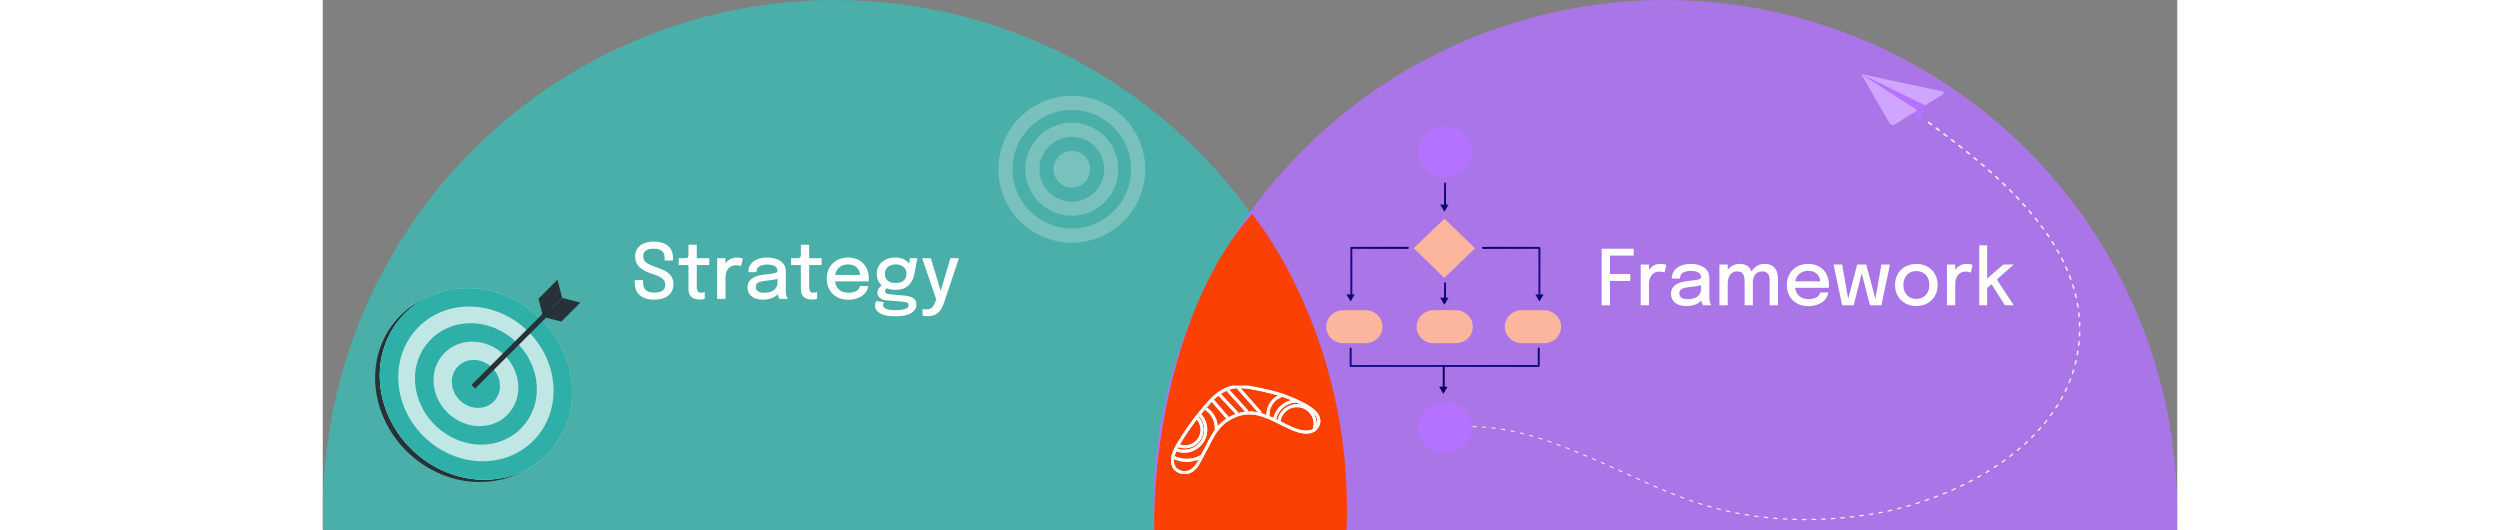 <?xml version="1.0" encoding="UTF-8"?>
<svg xmlns="http://www.w3.org/2000/svg" width="1415" height="300" viewBox="0 0 1452 415" fill="none">
  <rect x="0" y="0" width="1452" height="415" fill="#808080" stroke="none"/>
  <circle cx="401" cy="401" r="401" fill="#3BBAB2" fill-opacity="0.8"></circle>
  <circle cx="1051" cy="401" r="401" fill="#B472FF" fill-opacity="0.8"></circle>
  <path d="M259.417 234.63C256.297 234.63 253.607 234.14 251.347 233.16C249.107 232.18 247.367 230.7 246.127 228.72C244.907 226.72 244.297 224.25 244.297 221.31C244.297 220.93 244.297 220.6 244.297 220.32C244.297 220.04 244.297 219.72 244.297 219.36H250.807C250.807 219.7 250.807 220 250.807 220.26C250.807 220.5 250.807 220.81 250.807 221.19C250.807 223.91 251.537 225.91 252.997 227.19C254.457 228.45 256.587 229.08 259.387 229.08C262.247 229.08 264.427 228.6 265.927 227.64C267.427 226.66 268.177 225.09 268.177 222.93C268.177 221.39 267.707 220.1 266.767 219.06C265.847 218 264.567 217.09 262.927 216.33C261.307 215.57 259.437 214.86 257.317 214.2C254.937 213.46 252.787 212.52 250.867 211.38C248.947 210.22 247.417 208.78 246.277 207.06C245.157 205.32 244.597 203.2 244.597 200.7C244.597 198.24 245.217 196.15 246.457 194.43C247.697 192.71 249.417 191.41 251.617 190.53C253.817 189.63 256.337 189.18 259.177 189.18C262.197 189.18 264.827 189.65 267.067 190.59C269.327 191.51 271.077 192.91 272.317 194.79C273.577 196.65 274.207 199 274.207 201.84C274.207 202.24 274.207 202.59 274.207 202.89C274.207 203.17 274.207 203.52 274.207 203.94H267.667C267.667 203.6 267.667 203.29 267.667 203.01C267.667 202.73 267.667 202.43 267.667 202.11C267.667 199.51 266.957 197.63 265.537 196.47C264.137 195.31 262.057 194.73 259.297 194.73C256.617 194.73 254.547 195.2 253.087 196.14C251.647 197.08 250.927 198.6 250.927 200.7C250.927 202.26 251.387 203.56 252.307 204.6C253.247 205.64 254.527 206.53 256.147 207.27C257.787 208.01 259.647 208.73 261.727 209.43C264.367 210.31 266.637 211.3 268.537 212.4C270.457 213.5 271.937 214.87 272.977 216.51C274.017 218.15 274.537 220.22 274.537 222.72C274.537 225.24 273.917 227.39 272.677 229.17C271.437 230.95 269.687 232.31 267.427 233.25C265.167 234.17 262.497 234.63 259.417 234.63ZM295.245 234.54C294.185 234.54 293.125 234.43 292.065 234.21C291.025 233.99 290.065 233.59 289.185 233.01C288.325 232.41 287.635 231.56 287.115 230.46C286.595 229.36 286.335 227.92 286.335 226.14C286.335 225.72 286.335 225.28 286.335 224.82C286.335 224.36 286.335 223.89 286.335 223.41V207.54H278.685V202.14H282.705C283.565 202.14 284.235 202.11 284.715 202.05C285.215 201.97 285.575 201.8 285.795 201.54C286.035 201.26 286.185 200.82 286.245 200.22C286.305 199.62 286.335 198.8 286.335 197.76V191.61H292.845V202.14H302.595V207.54H292.845V221.67C292.845 222.07 292.845 222.47 292.845 222.87C292.845 223.27 292.845 223.64 292.845 223.98C292.845 225.58 293.035 226.84 293.415 227.76C293.815 228.68 294.715 229.14 296.115 229.14C296.715 229.14 297.285 229.09 297.825 228.99C298.365 228.89 298.775 228.78 299.055 228.66V233.97C298.695 234.11 298.185 234.24 297.525 234.36C296.865 234.48 296.105 234.54 295.245 234.54ZM308.813 234V202.14H315.323V212.31L313.583 211.53C313.723 210.23 314.053 208.99 314.573 207.81C315.093 206.63 315.783 205.58 316.643 204.66C317.523 203.72 318.603 202.98 319.883 202.44C321.163 201.9 322.643 201.63 324.323 201.63C325.603 201.63 326.633 201.73 327.413 201.93C328.213 202.13 328.703 202.29 328.883 202.41L327.503 208.53C327.303 208.39 326.893 208.21 326.273 207.99C325.673 207.77 324.833 207.66 323.753 207.66C322.113 207.66 320.753 207.95 319.673 208.53C318.593 209.11 317.733 209.88 317.093 210.84C316.453 211.8 315.993 212.85 315.713 213.99C315.453 215.11 315.323 216.24 315.323 217.38V234H308.813ZM344.579 234.63C342.179 234.63 340.069 234.25 338.249 233.49C336.449 232.73 335.049 231.64 334.049 230.22C333.049 228.8 332.549 227.09 332.549 225.09C332.549 222.95 333.109 221.18 334.229 219.78C335.369 218.38 336.929 217.3 338.909 216.54C340.909 215.76 343.179 215.25 345.719 215.01C349.499 214.63 352.159 214.26 353.699 213.9C355.259 213.54 356.039 212.95 356.039 212.13C356.039 212.11 356.039 212.09 356.039 212.07C356.039 210.45 355.349 209.22 353.969 208.38C352.589 207.54 350.619 207.12 348.059 207.12C345.359 207.12 343.269 207.6 341.789 208.56C340.329 209.5 339.599 211 339.599 213.06H333.209C333.209 210.62 333.839 208.55 335.099 206.85C336.379 205.15 338.139 203.86 340.379 202.98C342.619 202.08 345.189 201.63 348.089 201.63C350.749 201.63 353.169 202.04 355.349 202.86C357.549 203.66 359.299 204.86 360.599 206.46C361.899 208.06 362.549 210.05 362.549 212.43C362.549 212.85 362.549 213.27 362.549 213.69C362.549 214.09 362.549 214.5 362.549 214.92V227.64C362.549 228.38 362.579 229.1 362.639 229.8C362.699 230.48 362.809 231.09 362.969 231.63C363.149 232.25 363.359 232.76 363.599 233.16C363.859 233.56 364.069 233.84 364.229 234H357.749C357.629 233.88 357.449 233.63 357.209 233.25C356.989 232.85 356.789 232.39 356.609 231.87C356.429 231.37 356.289 230.8 356.189 230.16C356.109 229.5 356.069 228.79 356.069 228.03L357.269 228.87C356.669 230.03 355.759 231.04 354.539 231.9C353.339 232.76 351.889 233.43 350.189 233.91C348.509 234.39 346.639 234.63 344.579 234.63ZM345.929 229.23C347.789 229.23 349.479 228.94 350.999 228.36C352.539 227.76 353.769 226.86 354.689 225.66C355.609 224.44 356.069 222.91 356.069 221.07V215.79L357.599 217.8C356.319 218.3 354.749 218.71 352.889 219.03C351.049 219.33 349.149 219.58 347.189 219.78C344.489 220.02 342.459 220.49 341.099 221.19C339.739 221.87 339.059 223.01 339.059 224.61C339.059 226.15 339.619 227.31 340.739 228.09C341.879 228.85 343.609 229.23 345.929 229.23ZM383.253 234.54C382.193 234.54 381.133 234.43 380.073 234.21C379.033 233.99 378.073 233.59 377.193 233.01C376.333 232.41 375.643 231.56 375.123 230.46C374.603 229.36 374.343 227.92 374.343 226.14C374.343 225.72 374.343 225.28 374.343 224.82C374.343 224.36 374.343 223.89 374.343 223.41V207.54H366.693V202.14H370.713C371.573 202.14 372.243 202.11 372.723 202.05C373.223 201.97 373.583 201.8 373.803 201.54C374.043 201.26 374.193 200.82 374.253 200.22C374.313 199.62 374.343 198.8 374.343 197.76V191.61H380.853V202.14H390.603V207.54H380.853V221.67C380.853 222.07 380.853 222.47 380.853 222.87C380.853 223.27 380.853 223.64 380.853 223.98C380.853 225.58 381.043 226.84 381.423 227.76C381.823 228.68 382.723 229.14 384.123 229.14C384.723 229.14 385.293 229.09 385.833 228.99C386.373 228.89 386.783 228.78 387.063 228.66V233.97C386.703 234.11 386.193 234.24 385.533 234.36C384.873 234.48 384.113 234.54 383.253 234.54ZM398.193 220.35V215.28H421.653L420.753 216.78C420.753 216.66 420.753 216.54 420.753 216.42C420.753 216.28 420.753 216.16 420.753 216.06C420.753 214.44 420.403 212.95 419.703 211.59C419.003 210.21 417.953 209.11 416.553 208.29C415.173 207.45 413.443 207.03 411.363 207.03C409.283 207.03 407.453 207.48 405.873 208.38C404.313 209.26 403.093 210.52 402.213 212.16C401.353 213.78 400.923 215.73 400.923 218.01C400.923 220.33 401.343 222.33 402.183 224.01C403.023 225.67 404.233 226.95 405.813 227.85C407.393 228.75 409.283 229.2 411.483 229.2C413.023 229.2 414.353 229.05 415.473 228.75C416.613 228.43 417.543 228.01 418.263 227.49C419.003 226.97 419.563 226.41 419.943 225.81C420.323 225.19 420.543 224.58 420.603 223.98H427.083C426.963 225.28 426.533 226.57 425.793 227.85C425.073 229.11 424.043 230.26 422.703 231.3C421.383 232.32 419.763 233.14 417.843 233.76C415.943 234.36 413.753 234.66 411.273 234.66C407.953 234.66 405.043 233.96 402.543 232.56C400.043 231.16 398.093 229.22 396.693 226.74C395.293 224.24 394.593 221.38 394.593 218.16C394.593 214.88 395.303 212 396.723 209.52C398.143 207.04 400.113 205.11 402.633 203.73C405.153 202.33 408.043 201.63 411.303 201.63C414.623 201.63 417.493 202.33 419.913 203.73C422.353 205.13 424.233 207.06 425.553 209.52C426.873 211.98 427.533 214.81 427.533 218.01C427.533 218.39 427.523 218.83 427.503 219.33C427.483 219.83 427.453 220.17 427.413 220.35H398.193ZM455.699 231.45C457.499 231.61 459.079 231.95 460.439 232.47C461.799 232.97 462.859 233.71 463.619 234.69C464.399 235.69 464.789 237 464.789 238.62C464.789 240.44 464.169 242.02 462.929 243.36C461.709 244.72 459.879 245.77 457.439 246.51C454.999 247.27 451.969 247.65 448.349 247.65C443.169 247.65 439.219 246.9 436.499 245.4C433.779 243.9 432.419 241.86 432.419 239.28C432.419 238.5 432.509 237.81 432.689 237.21C432.869 236.61 433.089 236.11 433.349 235.71L439.409 236.61C439.269 236.81 439.129 237.1 438.989 237.48C438.849 237.88 438.779 238.36 438.779 238.92C438.779 240.34 439.649 241.35 441.389 241.95C443.129 242.55 445.539 242.85 448.619 242.85C450.879 242.85 452.749 242.69 454.229 242.37C455.729 242.07 456.849 241.63 457.589 241.05C458.329 240.47 458.699 239.79 458.699 239.01C458.699 237.83 458.189 237.09 457.169 236.79C456.149 236.49 454.919 236.28 453.479 236.16L441.389 235.17C439.289 234.99 437.569 234.36 436.229 233.28C434.909 232.2 434.249 230.84 434.249 229.2C434.249 228.18 434.509 227.23 435.029 226.35C435.549 225.47 436.149 224.73 436.829 224.13C437.529 223.53 438.129 223.16 438.629 223.02L442.889 225.06C442.429 225.12 441.869 225.43 441.209 225.99C440.569 226.53 440.249 227.17 440.249 227.91C440.249 228.59 440.529 229.15 441.089 229.59C441.669 230.03 442.789 230.32 444.449 230.46L455.699 231.45ZM459.689 202.14H465.599L463.169 214.59C462.729 216.91 461.919 219.01 460.739 220.89C459.579 222.75 457.999 224.22 455.999 225.3C454.019 226.38 451.549 226.92 448.589 226.92C445.509 226.92 442.859 226.39 440.639 225.33C438.419 224.27 436.709 222.8 435.509 220.92C434.329 219.02 433.739 216.86 433.739 214.44C433.739 211.98 434.349 209.78 435.569 207.84C436.809 205.9 438.509 204.38 440.669 203.28C442.849 202.18 445.339 201.63 448.139 201.63C450.499 201.63 452.589 202.03 454.409 202.83C456.249 203.63 457.709 204.65 458.789 205.89C459.869 207.13 460.459 208.42 460.559 209.76L458.699 209.97L459.689 202.14ZM448.559 221.61C450.299 221.61 451.799 221.33 453.059 220.77C454.319 220.19 455.289 219.36 455.969 218.28C456.649 217.18 456.989 215.86 456.989 214.32C456.989 212.8 456.649 211.5 455.969 210.42C455.289 209.32 454.319 208.48 453.059 207.9C451.799 207.3 450.309 207 448.589 207C446.929 207 445.459 207.31 444.179 207.93C442.919 208.53 441.929 209.38 441.209 210.48C440.489 211.58 440.129 212.89 440.129 214.41C440.129 215.93 440.469 217.23 441.149 218.31C441.829 219.37 442.799 220.19 444.059 220.77C445.319 221.33 446.819 221.61 448.559 221.61ZM473.292 247.56C472.432 247.56 471.642 247.51 470.922 247.41C470.222 247.33 469.792 247.25 469.632 247.17V241.86C469.892 241.98 470.322 242.08 470.922 242.16C471.542 242.24 472.182 242.28 472.842 242.28C474.022 242.28 475.032 242.04 475.872 241.56C476.732 241.08 477.452 240.41 478.032 239.55C478.632 238.71 479.112 237.75 479.472 236.67L480.282 234.27L469.302 202.14H476.082L484.272 229.14H483.432L491.412 202.14H498.102L486.672 236.34C485.972 238.48 485.112 240.39 484.092 242.07C483.072 243.77 481.712 245.11 480.012 246.09C478.312 247.07 476.072 247.56 473.292 247.56Z" fill="white"></path>
  <path d="M1004.88 200.15L1007.82 196.73V216.41L1005.78 214.55H1023.75V219.95H1005.78L1007.82 217.97V239H1001.34V194.75H1026.42V200.15H1004.88ZM1031.9 239V207.14H1038.41V217.31L1036.67 216.53C1036.81 215.23 1037.14 213.99 1037.66 212.81C1038.18 211.63 1038.87 210.58 1039.73 209.66C1040.61 208.72 1041.69 207.98 1042.97 207.44C1044.25 206.9 1045.73 206.63 1047.41 206.63C1048.69 206.63 1049.72 206.73 1050.5 206.93C1051.3 207.13 1051.79 207.29 1051.97 207.41L1050.59 213.53C1050.39 213.39 1049.98 213.21 1049.36 212.99C1048.76 212.77 1047.92 212.66 1046.84 212.66C1045.2 212.66 1043.84 212.95 1042.76 213.53C1041.68 214.11 1040.82 214.88 1040.18 215.84C1039.54 216.8 1039.08 217.85 1038.8 218.99C1038.54 220.11 1038.41 221.24 1038.41 222.38V239H1031.9ZM1067.67 239.63C1065.27 239.63 1063.16 239.25 1061.34 238.49C1059.54 237.73 1058.14 236.64 1057.14 235.22C1056.14 233.8 1055.64 232.09 1055.64 230.09C1055.64 227.95 1056.2 226.18 1057.32 224.78C1058.46 223.38 1060.02 222.3 1062 221.54C1064 220.76 1066.27 220.25 1068.81 220.01C1072.59 219.63 1075.25 219.26 1076.79 218.9C1078.35 218.54 1079.13 217.95 1079.13 217.13C1079.13 217.11 1079.13 217.09 1079.13 217.07C1079.13 215.45 1078.44 214.22 1077.06 213.38C1075.68 212.54 1073.71 212.12 1071.15 212.12C1068.45 212.12 1066.36 212.6 1064.88 213.56C1063.42 214.5 1062.69 216 1062.69 218.06H1056.3C1056.3 215.62 1056.93 213.55 1058.19 211.85C1059.47 210.15 1061.23 208.86 1063.47 207.98C1065.71 207.08 1068.28 206.63 1071.18 206.63C1073.84 206.63 1076.26 207.04 1078.44 207.86C1080.64 208.66 1082.39 209.86 1083.69 211.46C1084.99 213.06 1085.64 215.05 1085.64 217.43C1085.64 217.85 1085.64 218.27 1085.64 218.69C1085.64 219.09 1085.64 219.5 1085.64 219.92V232.64C1085.64 233.38 1085.67 234.1 1085.73 234.8C1085.79 235.48 1085.9 236.09 1086.06 236.63C1086.24 237.25 1086.45 237.76 1086.69 238.16C1086.95 238.56 1087.16 238.84 1087.32 239H1080.84C1080.72 238.88 1080.54 238.63 1080.3 238.25C1080.08 237.85 1079.88 237.39 1079.7 236.87C1079.52 236.37 1079.38 235.8 1079.28 235.16C1079.2 234.5 1079.16 233.79 1079.16 233.03L1080.36 233.87C1079.76 235.03 1078.85 236.04 1077.63 236.9C1076.43 237.76 1074.98 238.43 1073.28 238.91C1071.6 239.39 1069.73 239.63 1067.67 239.63ZM1069.02 234.23C1070.88 234.23 1072.57 233.94 1074.09 233.36C1075.63 232.76 1076.86 231.86 1077.78 230.66C1078.7 229.44 1079.16 227.91 1079.16 226.07V220.79L1080.69 222.8C1079.41 223.3 1077.84 223.71 1075.98 224.03C1074.14 224.33 1072.24 224.58 1070.28 224.78C1067.58 225.02 1065.55 225.49 1064.19 226.19C1062.83 226.87 1062.15 228.01 1062.15 229.61C1062.15 231.15 1062.71 232.31 1063.83 233.09C1064.97 233.85 1066.7 234.23 1069.02 234.23ZM1113.25 239V225.5C1113.25 224.28 1113.25 223.23 1113.25 222.35C1113.25 221.45 1113.25 220.69 1113.25 220.07C1113.25 219.29 1113.19 218.46 1113.07 217.58C1112.97 216.7 1112.73 215.88 1112.35 215.12C1111.99 214.34 1111.42 213.71 1110.64 213.23C1109.86 212.75 1108.79 212.51 1107.43 212.51C1106.07 212.51 1104.92 212.78 1103.98 213.32C1103.04 213.86 1102.28 214.58 1101.7 215.48C1101.12 216.36 1100.7 217.35 1100.44 218.45C1100.18 219.53 1100.05 220.62 1100.05 221.72L1097.29 220.22C1097.29 217.72 1097.78 215.45 1098.76 213.41C1099.76 211.35 1101.16 209.71 1102.96 208.49C1104.78 207.25 1106.92 206.63 1109.38 206.63C1111.88 206.63 1113.88 207.15 1115.38 208.19C1116.9 209.21 1118 210.61 1118.68 212.39C1119.36 214.15 1119.7 216.15 1119.7 218.39C1119.7 219.21 1119.7 220.28 1119.7 221.6C1119.7 222.92 1119.7 224.45 1119.7 226.19V239H1113.25ZM1093.54 239V207.14H1100.05V239H1093.54ZM1132.87 239V225.53C1132.87 224.21 1132.87 223.11 1132.87 222.23C1132.87 221.33 1132.87 220.58 1132.87 219.98C1132.87 219.16 1132.82 218.32 1132.72 217.46C1132.62 216.58 1132.38 215.77 1132 215.03C1131.62 214.29 1131.03 213.69 1130.23 213.23C1129.45 212.75 1128.36 212.51 1126.96 212.51C1125.58 212.51 1124.42 212.78 1123.48 213.32C1122.56 213.84 1121.82 214.54 1121.26 215.42C1120.7 216.28 1120.3 217.23 1120.06 218.27C1119.82 219.31 1119.7 220.34 1119.7 221.36L1116.94 219.92C1116.94 217.52 1117.42 215.31 1118.38 213.29C1119.36 211.27 1120.74 209.66 1122.52 208.46C1124.32 207.24 1126.45 206.63 1128.91 206.63C1131.31 206.63 1133.28 207.11 1134.82 208.07C1136.36 209.03 1137.5 210.36 1138.24 212.06C1138.98 213.76 1139.35 215.73 1139.35 217.97C1139.35 218.83 1139.35 219.91 1139.35 221.21C1139.35 222.51 1139.35 224.02 1139.35 225.74V239H1132.87ZM1149.93 225.35V220.28H1173.39L1172.49 221.78C1172.49 221.66 1172.49 221.54 1172.49 221.42C1172.49 221.28 1172.49 221.16 1172.49 221.06C1172.49 219.44 1172.14 217.95 1171.44 216.59C1170.74 215.21 1169.69 214.11 1168.29 213.29C1166.91 212.45 1165.18 212.03 1163.1 212.03C1161.02 212.03 1159.19 212.48 1157.61 213.38C1156.05 214.26 1154.83 215.52 1153.95 217.16C1153.09 218.78 1152.66 220.73 1152.66 223.01C1152.66 225.33 1153.08 227.33 1153.92 229.01C1154.76 230.67 1155.97 231.95 1157.55 232.85C1159.13 233.75 1161.02 234.2 1163.22 234.2C1164.76 234.2 1166.09 234.05 1167.21 233.75C1168.35 233.43 1169.28 233.01 1170 232.49C1170.74 231.97 1171.3 231.41 1171.68 230.81C1172.06 230.19 1172.28 229.58 1172.34 228.98H1178.82C1178.7 230.28 1178.27 231.57 1177.53 232.85C1176.81 234.11 1175.78 235.26 1174.44 236.3C1173.12 237.32 1171.5 238.14 1169.58 238.76C1167.68 239.36 1165.49 239.66 1163.01 239.66C1159.69 239.66 1156.78 238.96 1154.28 237.56C1151.78 236.16 1149.83 234.22 1148.43 231.74C1147.03 229.24 1146.33 226.38 1146.33 223.16C1146.33 219.88 1147.04 217 1148.46 214.52C1149.88 212.04 1151.85 210.11 1154.37 208.73C1156.89 207.33 1159.78 206.63 1163.04 206.63C1166.36 206.63 1169.23 207.33 1171.65 208.73C1174.09 210.13 1175.97 212.06 1177.29 214.52C1178.61 216.98 1179.27 219.81 1179.27 223.01C1179.27 223.39 1179.26 223.83 1179.24 224.33C1179.22 224.83 1179.19 225.17 1179.15 225.35H1149.93ZM1211.39 239L1203.23 207.14H1208.51L1216.34 236.63H1215.23L1220.33 207.14H1227.08L1220.36 239H1211.39ZM1189.64 239L1182.89 207.14H1189.64L1194.8 236.63H1193.66L1201.43 207.14H1206.71L1198.67 239H1189.64ZM1247.74 239.6C1244.46 239.6 1241.56 238.89 1239.04 237.47C1236.54 236.05 1234.58 234.1 1233.16 231.62C1231.76 229.12 1231.06 226.26 1231.06 223.04C1231.06 219.84 1231.76 217.01 1233.16 214.55C1234.58 212.07 1236.54 210.14 1239.04 208.76C1241.56 207.36 1244.46 206.66 1247.74 206.66C1251.02 206.66 1253.91 207.36 1256.41 208.76C1258.93 210.14 1260.89 212.07 1262.29 214.55C1263.71 217.01 1264.42 219.84 1264.42 223.04C1264.42 226.26 1263.71 229.12 1262.29 231.62C1260.89 234.1 1258.93 236.05 1256.41 237.47C1253.91 238.89 1251.02 239.6 1247.74 239.6ZM1247.74 234.02C1249.74 234.02 1251.5 233.57 1253.02 232.67C1254.54 231.77 1255.73 230.5 1256.59 228.86C1257.45 227.2 1257.88 225.26 1257.88 223.04C1257.88 220.84 1257.45 218.93 1256.59 217.31C1255.73 215.69 1254.54 214.44 1253.02 213.56C1251.5 212.68 1249.74 212.24 1247.74 212.24C1245.76 212.24 1244 212.68 1242.46 213.56C1240.94 214.44 1239.75 215.69 1238.89 217.31C1238.03 218.93 1237.6 220.84 1237.6 223.04C1237.6 225.26 1238.03 227.2 1238.89 228.86C1239.75 230.5 1240.94 231.77 1242.46 232.67C1244 233.57 1245.76 234.02 1247.74 234.02ZM1271.67 239V207.14H1278.18V217.31L1276.44 216.53C1276.58 215.23 1276.91 213.99 1277.43 212.81C1277.95 211.63 1278.64 210.58 1279.5 209.66C1280.38 208.72 1281.46 207.98 1282.74 207.44C1284.02 206.9 1285.5 206.63 1287.18 206.63C1288.46 206.63 1289.49 206.73 1290.27 206.93C1291.07 207.13 1291.56 207.29 1291.74 207.41L1290.36 213.53C1290.16 213.39 1289.75 213.21 1289.13 212.99C1288.53 212.77 1287.69 212.66 1286.61 212.66C1284.97 212.66 1283.61 212.95 1282.53 213.53C1281.45 214.11 1280.59 214.88 1279.95 215.84C1279.31 216.8 1278.85 217.85 1278.57 218.99C1278.31 220.11 1278.18 221.24 1278.18 222.38V239H1271.67ZM1296.98 239V192.11H1303.16V220.22L1301.57 219.47L1315.79 207.14H1323.98L1308.56 220.79L1310.12 217.88L1323.98 239H1317.05L1305.89 221.39L1307.36 221.84L1302.35 226.28L1303.16 223.31V239H1296.98Z" fill="white"></path>
  <g clip-path="url(#clip0_0_1)">
    <path d="M122.877 377.41C81.51 377.41 44.913 343.747 41.287 302.38C37.684 261.035 68.39 227.373 109.735 227.373C151.08 227.373 187.7 261.014 191.303 302.38C194.928 343.747 164.222 377.388 122.855 377.388L122.877 377.41Z" fill="#263238"></path>
    <path d="M126.484 375.597C85.117 375.597 48.519 341.956 44.916 300.589C41.29 259.223 71.997 225.582 113.364 225.582C154.73 225.582 191.328 259.223 194.932 300.589C198.557 341.956 167.85 375.597 126.484 375.597Z" fill="#2EAFA7"></path>
    <g opacity="0.7">
      <path d="M126.484 375.597C85.117 375.597 48.519 341.956 44.916 300.589C41.29 259.223 71.997 225.582 113.364 225.582C154.73 225.582 191.328 259.223 194.932 300.589C198.557 341.956 167.85 375.597 126.484 375.597Z" fill="white"></path>
    </g>
    <path d="M126.484 375.597C85.117 375.597 48.519 341.956 44.916 300.589C41.29 259.223 71.997 225.582 113.364 225.582C154.73 225.582 191.328 259.223 194.932 300.589C198.557 341.956 167.85 375.597 126.484 375.597ZM114.615 239.996C81.211 239.996 56.417 267.164 59.33 300.568C62.243 333.972 91.806 361.14 125.21 361.14C158.614 361.14 183.408 333.972 180.495 300.568C177.582 267.164 148.019 239.996 114.615 239.996Z" fill="#2EAFA7"></path>
    <path d="M124.067 348.106C97.871 348.106 74.673 326.786 72.386 300.59C70.099 274.393 89.541 253.073 115.759 253.073C141.978 253.073 165.153 274.393 167.441 300.59C169.728 326.786 150.285 348.106 124.067 348.106ZM117.032 267.488C98.777 267.488 85.247 282.334 86.844 300.568C88.441 318.824 104.582 333.648 122.837 333.648C141.093 333.648 154.623 318.802 153.026 300.568C151.429 282.312 135.288 267.488 117.032 267.488Z" fill="#2EAFA7"></path>
    <path d="M138.69 300.59C139.597 310.947 131.936 319.363 121.557 319.363C111.177 319.363 102.049 310.969 101.143 300.59C100.237 290.232 107.897 281.816 118.277 281.816C128.656 281.816 137.784 290.21 138.69 300.59Z" fill="#2EAFA7"></path>
    <path d="M172.537 248.131L168.891 233.868L183.758 219L187.405 233.264L172.537 248.131Z" fill="#263238"></path>
    <path d="M172.547 248.131L186.81 251.8L201.678 236.932L187.415 233.264L172.547 248.131Z" fill="#263238"></path>
    <path d="M180.337 243.204L177.469 240.336L116.404 301.4L119.273 304.269L180.337 243.204Z" fill="#263238"></path>
  </g>
  <path d="M878.74 139.197C890.38 139.197 899.816 130.098 899.816 118.874C899.816 107.649 890.38 98.55 878.74 98.55C867.1 98.55 857.664 107.649 857.664 118.874C857.664 130.098 867.1 139.197 878.74 139.197Z" fill="#B472FF"></path>
  <path d="M878.74 355.172C890.38 355.172 899.816 346.073 899.816 334.848C899.816 323.624 890.38 314.525 878.74 314.525C867.1 314.525 857.664 323.624 857.664 334.848C857.664 346.073 867.1 355.172 878.74 355.172Z" fill="#B472FF"></path>
  <path d="M878.26 171.208L854.156 194.336L878.141 217.58L902.247 194.45L878.26 171.208Z" fill="#FDB69E"></path>
  <path d="M969.556 255.804C969.556 263.009 963.596 268.721 956.246 268.721H938.841C931.491 268.721 925.531 263.009 925.531 255.804C925.531 248.6 931.491 242.888 938.841 242.888H956.246C963.596 242.888 969.556 248.6 969.556 255.804Z" fill="#FDB69E"></path>
  <path d="M900.439 255.804C900.439 263.009 894.479 268.721 887.129 268.721H869.724C862.373 268.721 856.414 263.009 856.414 255.804C856.414 248.6 862.373 242.888 869.724 242.888H887.129C894.479 242.888 900.439 248.6 900.439 255.804Z" fill="#FDB69E"></path>
  <path d="M829.712 255.804C829.712 263.009 823.753 268.721 816.402 268.721H798.997C791.647 268.721 785.688 263.009 785.688 255.804C785.688 248.6 791.647 242.888 798.997 242.888H816.402C823.753 242.888 829.712 248.6 829.712 255.804Z" fill="#FDB69E"></path>
  <path d="M878.713 164.091C878.285 164.091 877.938 163.744 877.938 163.316V143.682C877.938 143.254 878.285 142.906 878.713 142.906C879.14 142.906 879.488 143.254 879.488 143.682V163.316C879.488 163.744 879.14 164.091 878.713 164.091Z" fill="url(#paint0_linear_0_1)"></path>
  <path d="M881.496 160.216L878.205 165.714L874.914 160.216H881.496Z" fill="url(#paint1_linear_0_1)"></path>
  <path d="M878.713 236.944C878.285 236.944 877.938 236.597 877.938 236.169V221.703C877.938 221.275 878.285 220.928 878.713 220.928C879.14 220.928 879.488 221.275 879.488 221.703V236.169C879.488 236.597 879.14 236.944 878.713 236.944Z" fill="url(#paint2_linear_0_1)"></path>
  <path d="M881.496 233.069L878.205 238.567L874.914 233.069H881.496Z" fill="url(#paint3_linear_0_1)"></path>
  <path d="M877.673 306.698C877.246 306.698 876.898 306.35 876.898 305.922V286.806C876.898 286.378 877.246 286.031 877.673 286.031C878.101 286.031 878.448 286.378 878.448 286.806V305.922C878.448 306.35 878.101 306.698 877.673 306.698Z" fill="url(#paint4_linear_0_1)"></path>
  <path d="M880.67 302.822L877.379 308.32L874.086 302.822H880.67Z" fill="url(#paint5_linear_0_1)"></path>
  <path d="M805.338 231.778C804.91 231.778 804.562 231.431 804.562 231.003V194.061C804.562 193.634 804.91 193.286 805.338 193.286H849.514C849.942 193.286 850.289 193.634 850.289 194.061C850.289 194.488 849.942 194.836 849.514 194.836H806.113V231.003C806.113 231.431 805.765 231.778 805.338 231.778Z" fill="url(#paint6_linear_0_1)"></path>
  <path d="M808.084 230.487L804.793 235.983L801.5 230.487H808.084Z" fill="url(#paint7_linear_0_1)"></path>
  <path d="M952.6 231.778C952.173 231.778 951.825 231.431 951.825 231.003V194.836H908.423C907.996 194.836 907.648 194.488 907.648 194.061C907.648 193.634 907.996 193.286 908.423 193.286H952.6C953.028 193.286 953.375 193.634 953.375 194.061V231.003C953.375 231.431 953.028 231.778 952.6 231.778Z" fill="url(#paint8_linear_0_1)"></path>
  <path d="M949.32 230.487L952.611 235.983L955.905 230.487H949.32Z" fill="url(#paint9_linear_0_1)"></path>
  <path d="M952.078 287.322H804.822C804.395 287.322 804.047 286.974 804.047 286.547V272.855C804.047 272.428 804.395 272.08 804.822 272.08C805.249 272.08 805.597 272.428 805.597 272.855V285.772H951.303V272.855C951.303 272.428 951.651 272.08 952.078 272.08C952.505 272.08 952.853 272.428 952.853 272.855V286.547C952.853 286.974 952.505 287.322 952.078 287.322Z" fill="url(#paint10_linear_0_1)"></path>
  <g clip-path="url(#clip1_0_1)">
    <path d="M1257.7 95.342L1259.9 96.965C1260.2 97.187 1260.26 97.617 1260.04 97.917C1259.82 98.221 1259.39 98.284 1259.09 98.061L1256.89 96.442C1256.58 96.219 1256.52 95.789 1256.74 95.486C1256.96 95.182 1257.39 95.116 1257.7 95.339L1257.7 95.342Z" fill="#EBEBEB"></path>
    <path d="M1263.73 99.816L1265.92 101.454C1266.22 101.679 1266.28 102.103 1266.06 102.404C1265.83 102.704 1265.4 102.764 1265.1 102.539L1262.91 100.904C1262.61 100.679 1262.55 100.255 1262.77 99.951C1263 99.651 1263.42 99.588 1263.73 99.81V99.816Z" fill="#EBEBEB"></path>
    <path d="M1269.73 104.336L1271.91 105.992C1272.21 106.217 1272.27 106.641 1272.04 106.938C1271.82 107.236 1271.39 107.293 1271.09 107.068L1268.92 105.418C1268.62 105.192 1268.56 104.769 1268.79 104.468C1269.01 104.171 1269.43 104.111 1269.73 104.336Z" fill="#EBEBEB"></path>
    <path d="M1275.7 108.901L1277.86 110.575C1278.16 110.803 1278.21 111.227 1277.99 111.521C1277.76 111.816 1277.33 111.867 1277.04 111.641L1274.88 109.971C1274.59 109.742 1274.53 109.321 1274.76 109.024C1274.99 108.729 1275.41 108.672 1275.7 108.901Z" fill="#EBEBEB"></path>
    <path d="M1281.65 113.526L1283.8 115.223C1284.09 115.455 1284.14 115.876 1283.91 116.167C1283.67 116.459 1283.25 116.507 1282.96 116.275L1280.82 114.583C1280.53 114.355 1280.48 113.931 1280.71 113.64C1280.93 113.348 1281.36 113.297 1281.65 113.526H1281.65Z" fill="#EBEBEB"></path>
    <path d="M1287.53 118.22L1289.65 119.945C1289.94 120.176 1289.98 120.597 1289.75 120.885C1289.52 121.171 1289.09 121.213 1288.81 120.981L1286.69 119.26C1286.4 119.028 1286.35 118.607 1286.59 118.319C1286.82 118.03 1287.24 117.985 1287.53 118.217V118.22Z" fill="#EBEBEB"></path>
    <path d="M1293.34 122.989L1295.44 124.744C1295.72 124.978 1295.76 125.399 1295.52 125.682C1295.29 125.964 1294.87 126 1294.58 125.766L1292.49 124.017C1292.21 123.779 1292.17 123.359 1292.41 123.076C1292.64 122.794 1293.06 122.755 1293.34 122.992L1293.34 122.989Z" fill="#EBEBEB"></path>
    <path d="M1299.1 127.839L1301.17 129.624C1301.45 129.862 1301.48 130.282 1301.24 130.559C1301 130.835 1300.58 130.868 1300.31 130.628L1298.24 128.846C1297.96 128.605 1297.93 128.185 1298.17 127.908C1298.41 127.632 1298.83 127.599 1299.1 127.839H1299.1Z" fill="#EBEBEB"></path>
    <path d="M1304.77 132.78L1306.81 134.601C1307.08 134.844 1307.11 135.259 1306.87 135.532C1306.62 135.803 1306.21 135.827 1305.93 135.586L1303.9 133.771H1303.89C1303.62 133.525 1303.6 133.107 1303.84 132.837C1304.08 132.563 1304.5 132.539 1304.77 132.783L1304.77 132.78Z" fill="#EBEBEB"></path>
    <path d="M1310.36 137.819L1312.37 139.679C1312.64 139.926 1312.65 140.34 1312.41 140.608C1312.16 140.875 1311.75 140.89 1311.48 140.644H1311.48L1309.47 138.79H1309.47C1309.2 138.54 1309.19 138.123 1309.43 137.858C1309.68 137.591 1310.09 137.576 1310.36 137.822V137.819Z" fill="#EBEBEB"></path>
    <path d="M1315.86 142.967L1317.83 144.866C1318.09 145.116 1318.1 145.53 1317.85 145.792C1317.6 146.05 1317.18 146.059 1316.92 145.81H1316.92L1314.95 143.917H1314.95C1314.69 143.661 1314.68 143.246 1314.93 142.988C1315.18 142.727 1315.6 142.721 1315.86 142.97V142.967Z" fill="#EBEBEB"></path>
    <path d="M1321.24 148.226L1323.17 150.17C1323.43 150.426 1323.43 150.837 1323.17 151.09C1322.92 151.342 1322.5 151.342 1322.25 151.087H1322.25L1320.33 149.149H1320.32C1320.07 148.89 1320.07 148.475 1320.32 148.223C1320.58 147.971 1320.99 147.971 1321.24 148.223V148.226Z" fill="#EBEBEB"></path>
    <path d="M1326.51 153.611L1328.39 155.601C1328.64 155.862 1328.63 156.271 1328.37 156.517C1328.1 156.764 1327.7 156.752 1327.45 156.49H1327.45L1325.57 154.507H1325.57C1325.32 154.242 1325.33 153.831 1325.59 153.584C1325.85 153.338 1326.26 153.35 1326.51 153.608L1326.51 153.611Z" fill="#EBEBEB"></path>
    <path d="M1331.64 159.126L1333.46 161.166C1333.7 161.431 1333.68 161.839 1333.41 162.077C1333.15 162.314 1332.74 162.293 1332.5 162.026V162.02L1330.68 159.991V159.985C1330.43 159.721 1330.46 159.312 1330.72 159.072C1330.99 158.834 1331.4 158.855 1331.64 159.12V159.126Z" fill="#EBEBEB"></path>
    <path d="M1336.62 164.781L1338.39 166.873C1338.62 167.143 1338.58 167.549 1338.31 167.777C1338.04 168.006 1337.64 167.973 1337.41 167.702V167.696L1335.64 165.617L1335.64 165.611C1335.41 165.34 1335.44 164.934 1335.71 164.703C1335.98 164.475 1336.39 164.508 1336.62 164.778V164.781Z" fill="#EBEBEB"></path>
    <path d="M1341.42 170.581L1343.12 172.73C1343.34 173.006 1343.3 173.409 1343.02 173.628C1342.74 173.848 1342.34 173.803 1342.12 173.523L1342.11 173.517L1340.42 171.383L1340.41 171.377C1340.19 171.101 1340.24 170.698 1340.51 170.476C1340.79 170.256 1341.19 170.302 1341.42 170.578L1341.42 170.581Z" fill="#EBEBEB"></path>
    <path d="M1346.04 176.54L1347.67 178.746C1347.88 179.028 1347.82 179.428 1347.54 179.635C1347.25 179.843 1346.86 179.783 1346.65 179.5L1346.64 179.494L1345.02 177.303L1345.02 177.297C1344.81 177.015 1344.87 176.615 1345.15 176.405C1345.44 176.195 1345.83 176.255 1346.04 176.54Z" fill="#EBEBEB"></path>
    <path d="M1350.45 182.656L1352 184.922C1352.19 185.21 1352.12 185.607 1351.83 185.802C1351.54 185.997 1351.14 185.925 1350.95 185.634L1350.94 185.628L1349.41 183.377L1349.4 183.371C1349.2 183.083 1349.28 182.686 1349.57 182.487C1349.85 182.289 1350.25 182.364 1350.45 182.656H1350.45Z" fill="#EBEBEB"></path>
    <path d="M1354.6 188.942L1356.05 191.268C1356.23 191.563 1356.14 191.954 1355.85 192.137C1355.55 192.32 1355.16 192.23 1354.98 191.936L1354.97 191.927L1353.53 189.616L1353.53 189.607C1353.34 189.309 1353.43 188.921 1353.73 188.735C1354.02 188.549 1354.41 188.642 1354.6 188.936V188.942Z" fill="#EBEBEB"></path>
    <path d="M1358.5 195.4L1359.85 197.792C1360.02 198.096 1359.91 198.478 1359.61 198.649C1359.3 198.82 1358.92 198.712 1358.75 198.409L1358.74 198.4L1357.41 196.028L1357.4 196.019C1357.23 195.716 1357.34 195.331 1357.64 195.163C1357.95 194.992 1358.33 195.1 1358.5 195.403L1358.5 195.4Z" fill="#EBEBEB"></path>
    <path d="M1362.1 202.03L1363.33 204.482C1363.48 204.791 1363.36 205.167 1363.05 205.32C1362.74 205.473 1362.37 205.35 1362.21 205.041L1362.21 205.032L1360.99 202.601L1360.98 202.592C1360.82 202.282 1360.95 201.906 1361.26 201.75C1361.57 201.594 1361.95 201.72 1362.1 202.03Z" fill="#EBEBEB"></path>
    <path d="M1365.36 208.83L1366.45 211.346C1366.59 211.661 1366.45 212.028 1366.13 212.166C1365.82 212.304 1365.45 212.16 1365.31 211.844L1365.31 211.832L1364.21 209.341L1364.21 209.329C1364.07 209.014 1364.21 208.647 1364.53 208.509C1364.85 208.37 1365.21 208.515 1365.35 208.83H1365.36Z" fill="#EBEBEB"></path>
    <path d="M1368.27 215.796L1369.22 218.369C1369.34 218.69 1369.18 219.048 1368.86 219.165C1368.54 219.285 1368.18 219.12 1368.06 218.801V218.789L1367.11 216.244V216.232C1366.99 215.91 1367.15 215.553 1367.47 215.433C1367.79 215.312 1368.15 215.478 1368.27 215.799L1368.27 215.796Z" fill="#EBEBEB"></path>
    <path d="M1370.78 222.921L1371.58 225.545C1371.68 225.869 1371.49 226.215 1371.17 226.314C1370.84 226.413 1370.5 226.23 1370.4 225.902V225.89L1369.6 223.294V223.282C1369.49 222.954 1369.68 222.609 1370.01 222.51C1370.33 222.41 1370.68 222.594 1370.78 222.921H1370.78Z" fill="#EBEBEB"></path>
    <path d="M1372.83 230.182L1373.47 232.853C1373.54 233.184 1373.34 233.515 1373.01 233.593C1372.68 233.671 1372.35 233.466 1372.27 233.136V233.124L1371.63 230.479V230.464C1371.55 230.134 1371.76 229.803 1372.09 229.722C1372.42 229.644 1372.75 229.848 1372.83 230.179V230.182Z" fill="#EBEBEB"></path>
    <path d="M1374.42 237.565L1374.88 240.273C1374.93 240.607 1374.71 240.922 1374.38 240.979C1374.04 241.036 1373.73 240.811 1373.67 240.477V240.462L1373.21 237.785V237.77C1373.15 237.436 1373.38 237.121 1373.71 237.064C1374.05 237.006 1374.36 237.232 1374.42 237.565Z" fill="#EBEBEB"></path>
    <path d="M1375.53 245.039L1375.8 247.774C1375.83 248.107 1375.59 248.408 1375.26 248.441C1374.92 248.474 1374.62 248.231 1374.59 247.897V247.882L1374.32 245.177V245.162C1374.28 244.829 1374.52 244.528 1374.86 244.495C1375.19 244.462 1375.49 244.706 1375.53 245.042V245.039Z" fill="#EBEBEB"></path>
    <path d="M1376.11 252.57L1376.2 255.317C1376.21 255.65 1375.94 255.93 1375.61 255.942C1375.28 255.951 1375 255.689 1374.99 255.356V255.341L1374.9 252.624V252.609C1374.89 252.276 1375.15 251.993 1375.48 251.984C1375.82 251.972 1376.1 252.236 1376.11 252.57H1376.11Z" fill="#EBEBEB"></path>
    <path d="M1376.19 260.125L1376.08 262.869C1376.07 263.202 1375.79 263.461 1375.46 263.449C1375.12 263.437 1374.86 263.157 1374.88 262.824V262.809L1374.98 260.095V260.08C1374.99 259.746 1375.27 259.485 1375.61 259.5C1375.94 259.512 1376.2 259.791 1376.19 260.125Z" fill="#EBEBEB"></path>
    <path d="M1375.71 267.662L1375.42 270.393C1375.39 270.724 1375.09 270.961 1374.76 270.925C1374.43 270.889 1374.19 270.595 1374.23 270.264V270.249L1374.52 267.547V267.532C1374.55 267.202 1374.85 266.961 1375.18 266.997C1375.51 267.034 1375.75 267.328 1375.72 267.659L1375.71 267.662Z" fill="#EBEBEB"></path>
    <path d="M1374.78 275.15L1374.3 277.855C1374.25 278.18 1373.94 278.396 1373.61 278.342C1373.29 278.285 1373.07 277.975 1373.13 277.651V277.636L1373.6 274.958V274.943C1373.66 274.619 1373.96 274.399 1374.29 274.456C1374.61 274.513 1374.83 274.823 1374.78 275.148V275.15Z" fill="#EBEBEB"></path>
    <path d="M1373.31 282.564C1373.09 283.454 1372.89 284.349 1372.66 285.236C1372.58 285.554 1372.26 285.747 1371.94 285.665C1371.62 285.584 1371.43 285.26 1371.51 284.941C1371.73 284.064 1371.94 283.177 1372.15 282.297V282.285C1372.23 281.963 1372.55 281.768 1372.87 281.843C1373.19 281.918 1373.39 282.24 1373.31 282.561L1373.31 282.564Z" fill="#EBEBEB"></path>
    <path d="M1371.38 289.867L1370.56 292.487C1370.46 292.8 1370.13 292.971 1369.81 292.875C1369.5 292.776 1369.33 292.445 1369.43 292.132V292.117L1370.24 289.524V289.509C1370.34 289.196 1370.68 289.022 1370.99 289.121C1371.3 289.221 1371.48 289.551 1371.38 289.864L1371.38 289.867Z" fill="#EBEBEB"></path>
    <path d="M1368.97 297.022L1367.97 299.579C1367.85 299.883 1367.51 300.033 1367.2 299.913C1366.9 299.793 1366.75 299.453 1366.87 299.15L1366.88 299.138L1367.86 296.607L1367.87 296.595C1367.99 296.292 1368.33 296.141 1368.63 296.259C1368.94 296.379 1369.09 296.718 1368.97 297.022Z" fill="#EBEBEB"></path>
    <path d="M1366.06 303.994L1364.9 306.479C1364.76 306.77 1364.41 306.897 1364.12 306.761C1363.82 306.623 1363.7 306.275 1363.84 305.983L1363.84 305.971L1365 303.51L1365 303.498C1365.14 303.203 1365.49 303.077 1365.78 303.215C1366.08 303.354 1366.2 303.702 1366.07 303.997L1366.06 303.994Z" fill="#EBEBEB"></path>
    <path d="M1362.71 310.758L1361.38 313.163C1361.23 313.445 1360.87 313.547 1360.59 313.391C1360.31 313.235 1360.21 312.88 1360.36 312.598L1360.37 312.586L1361.68 310.202L1361.68 310.19C1361.84 309.908 1362.2 309.803 1362.48 309.959C1362.76 310.115 1362.87 310.47 1362.71 310.752L1362.71 310.758Z" fill="#EBEBEB"></path>
    <path d="M1358.94 317.294L1357.47 319.611C1357.3 319.882 1356.94 319.963 1356.67 319.792C1356.4 319.62 1356.32 319.263 1356.49 318.989L1356.49 318.98L1357.95 316.681L1357.95 316.669C1358.12 316.399 1358.48 316.318 1358.75 316.489C1359.02 316.66 1359.11 317.021 1358.93 317.291L1358.94 317.294Z" fill="#EBEBEB"></path>
    <path d="M1354.78 323.593L1353.18 325.823C1352.99 326.081 1352.63 326.141 1352.37 325.955C1352.11 325.769 1352.05 325.408 1352.24 325.15L1352.25 325.141L1353.83 322.932L1353.84 322.923C1354.02 322.665 1354.38 322.604 1354.65 322.791C1354.9 322.977 1354.96 323.338 1354.78 323.599L1354.78 323.593Z" fill="#EBEBEB"></path>
    <path d="M1350.28 329.64L1348.56 331.776C1348.36 332.023 1348 332.062 1347.75 331.863C1347.51 331.665 1347.47 331.301 1347.67 331.055L1347.67 331.046L1349.38 328.927L1349.38 328.918C1349.58 328.672 1349.95 328.63 1350.19 328.831C1350.44 329.03 1350.48 329.393 1350.28 329.643L1350.28 329.64Z" fill="#EBEBEB"></path>
    <path d="M1345.44 335.434L1343.61 337.477C1343.4 337.711 1343.03 337.733 1342.8 337.522C1342.57 337.312 1342.54 336.948 1342.75 336.714L1342.76 336.705L1344.58 334.676L1344.58 334.667C1344.79 334.433 1345.16 334.412 1345.39 334.622C1345.63 334.833 1345.65 335.196 1345.44 335.431L1345.44 335.434Z" fill="#EBEBEB"></path>
    <path d="M1340.32 340.969L1338.4 342.919C1338.17 343.142 1337.81 343.145 1337.59 342.922C1337.37 342.7 1337.36 342.342 1337.59 342.117L1337.59 342.111L1339.51 340.173L1339.51 340.167C1339.74 339.941 1340.1 339.941 1340.32 340.16C1340.54 340.383 1340.54 340.743 1340.32 340.966V340.969Z" fill="#EBEBEB"></path>
    <path d="M1334.94 346.252L1332.92 348.109C1332.69 348.319 1332.33 348.307 1332.12 348.076C1331.91 347.845 1331.92 347.487 1332.15 347.277L1332.16 347.271L1334.16 345.423L1334.17 345.416C1334.4 345.203 1334.76 345.218 1334.97 345.45C1335.18 345.681 1335.17 346.039 1334.94 346.252Z" fill="#EBEBEB"></path>
    <path d="M1329.31 351.279L1327.22 353.046C1326.98 353.248 1326.62 353.218 1326.42 352.98C1326.22 352.743 1326.25 352.388 1326.49 352.187L1326.49 352.181L1328.57 350.423L1328.58 350.417C1328.82 350.216 1329.18 350.246 1329.38 350.483C1329.58 350.721 1329.55 351.078 1329.31 351.279Z" fill="#EBEBEB"></path>
    <path d="M1323.51 356.064L1321.34 357.743C1321.1 357.933 1320.74 357.888 1320.55 357.644C1320.37 357.401 1320.41 357.046 1320.65 356.857L1320.66 356.851L1322.81 355.18L1322.82 355.174C1323.06 354.985 1323.42 355.027 1323.6 355.273C1323.79 355.52 1323.75 355.871 1323.51 356.061L1323.51 356.064Z" fill="#EBEBEB"></path>
    <path d="M1317.48 360.604L1315.25 362.197C1315 362.377 1314.65 362.317 1314.47 362.068C1314.29 361.818 1314.35 361.47 1314.6 361.289H1314.61L1316.82 359.7L1316.83 359.694C1317.08 359.513 1317.43 359.571 1317.61 359.823C1317.79 360.075 1317.73 360.424 1317.48 360.604Z" fill="#EBEBEB"></path>
    <path d="M1311.3 364.911L1309.02 366.419C1308.76 366.588 1308.42 366.519 1308.25 366.263C1308.08 366.008 1308.15 365.662 1308.4 365.494H1308.41L1310.69 363.988H1310.69C1310.95 363.814 1311.29 363.886 1311.46 364.141C1311.63 364.397 1311.56 364.742 1311.3 364.914V364.911Z" fill="#EBEBEB"></path>
    <path d="M1304.97 368.989L1302.63 370.416C1302.37 370.575 1302.03 370.494 1301.87 370.233C1301.71 369.971 1301.79 369.632 1302.05 369.472H1302.06L1304.39 368.048H1304.39C1304.65 367.886 1304.99 367.967 1305.15 368.228C1305.31 368.49 1305.23 368.829 1304.97 368.989Z" fill="#EBEBEB"></path>
    <path d="M1298.48 372.847L1296.1 374.197C1295.84 374.347 1295.5 374.254 1295.35 373.989C1295.2 373.725 1295.3 373.391 1295.56 373.241H1295.57L1297.94 371.895H1297.94C1298.21 371.741 1298.54 371.835 1298.69 372.099C1298.85 372.364 1298.75 372.7 1298.49 372.85L1298.48 372.847Z" fill="#EBEBEB"></path>
    <path d="M1291.9 376.483L1289.47 377.755C1289.21 377.896 1288.88 377.791 1288.73 377.523C1288.59 377.256 1288.7 376.925 1288.97 376.784H1288.97L1291.39 375.516H1291.39C1291.66 375.372 1291.99 375.477 1292.13 375.744C1292.27 376.012 1292.17 376.342 1291.9 376.483Z" fill="#EBEBEB"></path>
    <path d="M1285.18 379.912L1282.72 381.105C1282.45 381.238 1282.12 381.123 1281.99 380.853C1281.86 380.582 1281.97 380.258 1282.25 380.126H1282.25L1284.7 378.933H1284.71C1284.98 378.797 1285.31 378.912 1285.44 379.182C1285.57 379.453 1285.45 379.78 1285.18 379.909V379.912Z" fill="#EBEBEB"></path>
    <path d="M1278.38 383.131L1275.88 384.249C1275.61 384.372 1275.29 384.249 1275.17 383.975C1275.04 383.702 1275.17 383.383 1275.44 383.26H1275.44L1277.93 382.142H1277.94C1278.21 382.016 1278.53 382.142 1278.65 382.413C1278.78 382.686 1278.65 383.008 1278.38 383.128V383.131Z" fill="#EBEBEB"></path>
    <path d="M1271.49 386.142L1268.96 387.188C1268.68 387.302 1268.37 387.17 1268.25 386.896C1268.14 386.623 1268.27 386.307 1268.54 386.193H1268.55L1271.07 385.147H1271.07C1271.35 385.03 1271.67 385.162 1271.78 385.436C1271.89 385.709 1271.76 386.028 1271.49 386.139V386.142Z" fill="#EBEBEB"></path>
    <path d="M1264.5 388.955L1261.94 389.926C1261.66 390.031 1261.35 389.892 1261.25 389.616C1261.14 389.34 1261.28 389.03 1261.56 388.925H1261.56L1264.11 387.954H1264.12C1264.39 387.846 1264.7 387.987 1264.81 388.264C1264.91 388.54 1264.77 388.85 1264.5 388.955Z" fill="#EBEBEB"></path>
    <path d="M1257.43 391.563L1254.84 392.462C1254.56 392.558 1254.26 392.411 1254.16 392.134C1254.07 391.858 1254.21 391.554 1254.49 391.455H1254.5L1257.07 390.557H1257.08C1257.36 390.457 1257.66 390.605 1257.76 390.884C1257.85 391.164 1257.71 391.467 1257.43 391.563Z" fill="#EBEBEB"></path>
    <path d="M1250.29 393.973L1247.68 394.8C1247.4 394.887 1247.1 394.734 1247.02 394.454C1246.93 394.175 1247.08 393.877 1247.36 393.79H1247.37L1249.97 392.964H1249.97C1250.25 392.873 1250.55 393.027 1250.64 393.306C1250.73 393.586 1250.57 393.883 1250.3 393.973H1250.29Z" fill="#EBEBEB"></path>
    <path d="M1243.09 396.179L1240.46 396.93C1240.18 397.011 1239.89 396.849 1239.81 396.567C1239.73 396.287 1239.89 395.996 1240.17 395.914H1240.18L1242.8 395.163H1242.81C1243.09 395.082 1243.38 395.244 1243.46 395.524C1243.54 395.803 1243.38 396.098 1243.1 396.176L1243.09 396.179Z" fill="#EBEBEB"></path>
    <path d="M1235.84 398.18L1233.18 398.857C1232.91 398.929 1232.62 398.757 1232.55 398.478C1232.48 398.199 1232.65 397.913 1232.93 397.841H1232.93L1235.57 397.165H1235.58C1235.86 397.093 1236.15 397.261 1236.22 397.543C1236.29 397.826 1236.12 398.111 1235.84 398.183L1235.84 398.18Z" fill="#EBEBEB"></path>
    <path d="M1228.52 399.971L1225.85 400.569C1225.56 400.632 1225.29 400.455 1225.22 400.176C1225.16 399.896 1225.34 399.617 1225.62 399.554H1225.62L1228.28 398.956H1228.29C1228.57 398.893 1228.85 399.07 1228.91 399.349C1228.98 399.632 1228.8 399.911 1228.52 399.974V399.971Z" fill="#EBEBEB"></path>
    <path d="M1221.16 401.543L1218.47 402.06C1218.19 402.114 1217.92 401.931 1217.86 401.648C1217.81 401.366 1217.99 401.095 1218.27 401.041H1218.28L1220.96 400.524H1220.96C1221.24 400.467 1221.52 400.654 1221.57 400.936C1221.63 401.219 1221.44 401.489 1221.16 401.543H1221.16Z" fill="#EBEBEB"></path>
    <path d="M1213.75 402.892L1211.04 403.325C1210.76 403.37 1210.5 403.178 1210.45 402.898C1210.41 402.616 1210.6 402.351 1210.88 402.306H1210.88L1213.58 401.874H1213.58C1213.87 401.829 1214.13 402.018 1214.18 402.3C1214.22 402.583 1214.03 402.847 1213.75 402.892H1213.75Z" fill="#EBEBEB"></path>
    <path d="M1206.31 404.022L1203.6 404.392C1203.32 404.431 1203.06 404.233 1203.02 403.953C1202.98 403.674 1203.18 403.415 1203.46 403.376H1203.46L1206.17 403.004H1206.17C1206.45 402.965 1206.71 403.16 1206.75 403.442C1206.79 403.725 1206.59 403.983 1206.31 404.022H1206.31Z" fill="#EBEBEB"></path>
    <path d="M1198.84 404.99L1196.12 405.303C1195.84 405.336 1195.58 405.134 1195.55 404.855C1195.52 404.575 1195.72 404.323 1196 404.29H1196L1198.71 403.977H1198.71C1198.99 403.944 1199.25 404.146 1199.28 404.425C1199.31 404.705 1199.11 404.96 1198.83 404.99H1198.84Z" fill="#EBEBEB"></path>
    <path d="M1191.37 405.795L1188.64 406.048C1188.36 406.075 1188.12 405.868 1188.09 405.588C1188.06 405.309 1188.27 405.062 1188.55 405.035H1188.55L1191.27 404.783H1191.27C1191.55 404.756 1191.8 404.963 1191.82 405.242C1191.85 405.522 1191.64 405.768 1191.36 405.795H1191.37Z" fill="#EBEBEB"></path>
    <path d="M1183.86 406.43L1181.12 406.619C1180.85 406.637 1180.61 406.43 1180.59 406.15C1180.57 405.874 1180.78 405.63 1181.06 405.612H1181.06L1183.78 405.423H1183.78C1184.06 405.402 1184.3 405.612 1184.33 405.892C1184.34 406.171 1184.14 406.412 1183.86 406.433V406.43Z" fill="#EBEBEB"></path>
    <path d="M1176.36 406.892L1173.62 407.015C1173.35 407.027 1173.11 406.814 1173.1 406.538C1173.09 406.261 1173.3 406.027 1173.58 406.015H1173.58L1176.31 405.889H1176.31C1176.59 405.877 1176.83 406.09 1176.84 406.366C1176.85 406.643 1176.64 406.88 1176.36 406.892Z" fill="#EBEBEB"></path>
    <path d="M1168.83 407.178L1166.09 407.235C1165.82 407.241 1165.59 407.021 1165.59 406.748C1165.58 406.472 1165.8 406.246 1166.07 406.24H1166.08L1168.8 406.18H1168.8C1169.08 406.174 1169.31 406.393 1169.32 406.67C1169.32 406.946 1169.1 407.175 1168.83 407.181V407.178Z" fill="#EBEBEB"></path>
    <path d="M1161.3 407.28L1158.57 407.271C1158.29 407.271 1158.07 407.048 1158.07 406.772C1158.07 406.499 1158.29 406.276 1158.57 406.276H1158.57L1161.3 406.282H1161.3C1161.58 406.282 1161.8 406.505 1161.8 406.781C1161.8 407.054 1161.58 407.277 1161.3 407.277L1161.3 407.28Z" fill="#EBEBEB"></path>
    <path d="M1153.78 407.193L1151.05 407.115C1150.77 407.106 1150.56 406.88 1150.57 406.607C1150.58 406.333 1150.8 406.12 1151.08 406.129H1151.08L1153.81 406.204H1153.81C1154.09 406.213 1154.3 406.438 1154.29 406.712C1154.29 406.985 1154.06 407.199 1153.79 407.193H1153.78Z" fill="#EBEBEB"></path>
    <path d="M1146.27 406.913L1143.53 406.763C1143.26 406.748 1143.06 406.516 1143.07 406.246C1143.09 405.976 1143.32 405.768 1143.59 405.783H1143.59L1146.31 405.93H1146.32C1146.59 405.946 1146.8 406.177 1146.78 406.447C1146.77 406.718 1146.54 406.925 1146.27 406.91V406.913Z" fill="#EBEBEB"></path>
    <path d="M1138.75 406.441L1136.02 406.219C1135.75 406.198 1135.55 405.964 1135.57 405.693C1135.59 405.426 1135.83 405.224 1136.1 405.245H1136.1L1138.82 405.465H1138.83C1139.09 405.486 1139.3 405.723 1139.27 405.991C1139.25 406.261 1139.02 406.459 1138.75 406.438V406.441Z" fill="#EBEBEB"></path>
    <path d="M1131.24 405.771L1128.52 405.477C1128.25 405.447 1128.06 405.209 1128.09 404.942C1128.12 404.674 1128.36 404.482 1128.62 404.512H1128.63L1131.34 404.804H1131.34C1131.61 404.834 1131.8 405.071 1131.77 405.339C1131.74 405.606 1131.51 405.798 1131.24 405.768L1131.24 405.771Z" fill="#EBEBEB"></path>
    <path d="M1123.77 404.897L1121.06 404.53C1120.79 404.494 1120.61 404.251 1120.65 403.989C1120.68 403.725 1120.92 403.541 1121.19 403.578H1121.19L1123.89 403.944H1123.9C1124.16 403.98 1124.35 404.224 1124.31 404.488C1124.28 404.753 1124.03 404.939 1123.77 404.903L1123.77 404.897Z" fill="#EBEBEB"></path>
    <path d="M1116.32 403.818L1113.62 403.376C1113.36 403.334 1113.18 403.088 1113.22 402.826C1113.27 402.565 1113.51 402.388 1113.77 402.43H1113.78L1116.47 402.868H1116.48C1116.74 402.911 1116.92 403.16 1116.87 403.421C1116.83 403.683 1116.58 403.86 1116.32 403.818Z" fill="#EBEBEB"></path>
    <path d="M1108.9 402.535L1106.21 402.018C1105.96 401.967 1105.79 401.717 1105.84 401.459C1105.89 401.201 1106.14 401.032 1106.4 401.08H1106.4L1109.08 401.594H1109.08C1109.34 401.645 1109.51 401.895 1109.46 402.153C1109.41 402.412 1109.16 402.583 1108.9 402.532V402.535Z" fill="#EBEBEB"></path>
    <path d="M1101.52 401.045L1098.85 400.449C1098.59 400.392 1098.43 400.14 1098.49 399.885C1098.55 399.629 1098.8 399.467 1099.05 399.524H1099.06L1101.72 400.113H1101.72C1101.98 400.17 1102.14 400.425 1102.09 400.681C1102.03 400.936 1101.78 401.099 1101.52 401.041V401.045Z" fill="#EBEBEB"></path>
    <path d="M1094.19 399.346L1091.54 398.676C1091.28 398.613 1091.13 398.358 1091.19 398.105C1091.26 397.853 1091.51 397.7 1091.76 397.763H1091.77L1094.41 398.43H1094.42C1094.67 398.496 1094.82 398.751 1094.76 399.004C1094.7 399.256 1094.44 399.41 1094.19 399.346Z" fill="#EBEBEB"></path>
    <path d="M1086.92 397.441L1084.29 396.696C1084.04 396.627 1083.89 396.368 1083.96 396.119C1084.03 395.869 1084.29 395.725 1084.54 395.794H1084.54L1087.17 396.537H1087.18C1087.43 396.609 1087.57 396.867 1087.5 397.116C1087.43 397.366 1087.17 397.51 1086.92 397.441H1086.92Z" fill="#EBEBEB"></path>
    <path d="M1079.69 395.329L1077.08 394.508C1076.83 394.43 1076.69 394.172 1076.77 393.925C1076.85 393.682 1077.11 393.543 1077.36 393.622H1077.36L1079.96 394.436H1079.97C1080.21 394.514 1080.35 394.776 1080.27 395.022C1080.19 395.268 1079.93 395.404 1079.69 395.329H1079.69Z" fill="#EBEBEB"></path>
    <path d="M1072.52 393.011L1069.94 392.119C1069.7 392.035 1069.57 391.773 1069.65 391.533C1069.73 391.292 1070 391.163 1070.24 391.247H1070.24L1072.82 392.137H1072.83C1073.07 392.221 1073.2 392.486 1073.12 392.726C1073.03 392.966 1072.77 393.096 1072.53 393.011H1072.52Z" fill="#EBEBEB"></path>
    <path d="M1065.43 390.49L1062.87 389.523C1062.63 389.432 1062.51 389.168 1062.6 388.931C1062.69 388.693 1062.95 388.573 1063.19 388.663H1063.2L1065.75 389.625H1065.75C1065.99 389.715 1066.11 389.982 1066.02 390.22C1065.93 390.457 1065.67 390.577 1065.43 390.487V390.49Z" fill="#EBEBEB"></path>
    <path d="M1058.41 387.771L1055.88 386.746C1055.64 386.65 1055.53 386.385 1055.63 386.151C1055.72 385.917 1055.99 385.805 1056.22 385.899L1058.75 386.92C1058.99 387.014 1059.1 387.281 1059.01 387.515C1058.91 387.75 1058.65 387.864 1058.41 387.771Z" fill="#EBEBEB"></path>
    <path d="M1051.46 384.925L1048.93 383.867C1048.7 383.771 1048.6 383.503 1048.69 383.272C1048.79 383.041 1049.05 382.932 1049.29 383.029L1051.8 384.083C1052.04 384.18 1052.15 384.444 1052.05 384.678C1051.95 384.91 1051.69 385.021 1051.46 384.925Z" fill="#EBEBEB"></path>
    <path d="M1044.54 381.992L1042.03 380.907C1041.8 380.808 1041.7 380.543 1041.8 380.315C1041.89 380.087 1042.16 379.981 1042.39 380.081L1044.9 381.162C1045.12 381.262 1045.23 381.526 1045.13 381.754C1045.03 381.983 1044.77 382.091 1044.54 381.992H1044.54Z" fill="#EBEBEB"></path>
    <path d="M1037.65 378.99L1035.15 377.884C1034.92 377.785 1034.82 377.52 1034.92 377.292C1035.02 377.066 1035.29 376.964 1035.51 377.063L1038.01 378.166C1038.24 378.265 1038.34 378.53 1038.24 378.758C1038.15 378.987 1037.88 379.089 1037.65 378.99H1037.65Z" fill="#EBEBEB"></path>
    <path d="M1030.77 375.936L1028.27 374.819C1028.05 374.719 1027.95 374.455 1028.05 374.23C1028.15 374.004 1028.41 373.905 1028.64 374.007L1031.13 375.122C1031.35 375.221 1031.46 375.486 1031.35 375.711C1031.26 375.936 1030.99 376.039 1030.77 375.936Z" fill="#EBEBEB"></path>
    <path d="M1023.91 372.853L1021.42 371.726C1021.19 371.627 1021.1 371.363 1021.19 371.14C1021.29 370.918 1021.56 370.819 1021.78 370.918L1024.27 372.042C1024.49 372.144 1024.59 372.405 1024.49 372.628C1024.4 372.85 1024.13 372.949 1023.91 372.85V372.853Z" fill="#EBEBEB"></path>
    <path d="M1017.06 369.758L1014.57 368.631C1014.35 368.532 1014.25 368.271 1014.35 368.048C1014.45 367.826 1014.71 367.73 1014.93 367.829L1017.43 368.953C1017.65 369.052 1017.75 369.313 1017.65 369.536C1017.55 369.758 1017.28 369.857 1017.06 369.755V369.758Z" fill="#EBEBEB"></path>
    <path d="M1010.21 366.666L1007.71 365.545C1007.49 365.446 1007.39 365.187 1007.49 364.968C1007.59 364.748 1007.85 364.649 1008.07 364.748L1010.57 365.866C1010.79 365.966 1010.88 366.224 1010.79 366.446C1010.69 366.666 1010.43 366.765 1010.21 366.666Z" fill="#EBEBEB"></path>
    <path d="M1003.35 363.594L1000.85 362.485C1000.63 362.389 1000.53 362.134 1000.63 361.914C1000.73 361.695 1000.99 361.596 1001.2 361.692L1003.7 362.798C1003.92 362.894 1004.02 363.153 1003.93 363.372C1003.83 363.591 1003.57 363.691 1003.35 363.594H1003.35Z" fill="#EBEBEB"></path>
    <path d="M996.478 360.562L993.971 359.474C993.752 359.381 993.653 359.126 993.746 358.906C993.839 358.687 994.094 358.588 994.314 358.681L996.823 359.769C997.043 359.865 997.142 360.118 997.049 360.337C996.952 360.556 996.7 360.655 996.481 360.562H996.478Z" fill="#EBEBEB"></path>
    <path d="M989.568 357.59L987.053 356.526C986.834 356.436 986.732 356.184 986.822 355.967C986.912 355.748 987.164 355.646 987.384 355.739L989.902 356.803C990.121 356.896 990.224 357.145 990.13 357.365C990.037 357.584 989.788 357.686 989.568 357.593V357.59Z" fill="#EBEBEB"></path>
    <path d="M982.639 354.693L980.112 353.663C979.892 353.575 979.787 353.326 979.874 353.11C979.961 352.893 980.211 352.788 980.43 352.875L982.964 353.906C983.183 353.996 983.288 354.243 983.198 354.462C983.108 354.681 982.861 354.783 982.642 354.696L982.639 354.693Z" fill="#EBEBEB"></path>
    <path d="M975.681 351.892L973.139 350.901C972.92 350.817 972.812 350.573 972.896 350.354C972.98 350.137 973.226 350.029 973.443 350.11L975.991 351.102C976.21 351.186 976.316 351.433 976.231 351.652C976.147 351.868 975.901 351.976 975.681 351.892Z" fill="#EBEBEB"></path>
    <path d="M968.671 349.203L966.113 348.256C965.894 348.178 965.783 347.938 965.861 347.718C965.939 347.502 966.182 347.388 966.402 347.469L968.965 348.415C969.185 348.497 969.296 348.737 969.215 348.956C969.133 349.176 968.893 349.287 968.674 349.206H968.671V349.203Z" fill="#EBEBEB"></path>
    <path d="M961.625 346.645L959.05 345.753C958.83 345.678 958.713 345.443 958.788 345.224C958.863 345.005 959.101 344.89 959.32 344.963L961.905 345.855C962.124 345.93 962.238 346.168 962.163 346.387C962.088 346.606 961.851 346.721 961.631 346.645H961.628H961.625Z" fill="#EBEBEB"></path>
    <path d="M954.519 344.238L951.923 343.403H951.92C951.703 343.331 951.583 343.099 951.652 342.88C951.721 342.664 951.956 342.543 952.172 342.613L954.778 343.448C954.997 343.517 955.117 343.751 955.045 343.971C954.976 344.19 954.742 344.31 954.522 344.238H954.519Z" fill="#EBEBEB"></path>
    <path d="M947.357 342L944.739 341.233H944.733C944.514 341.167 944.391 340.939 944.454 340.722C944.517 340.503 944.745 340.38 944.965 340.443L947.591 341.209C947.811 341.272 947.937 341.501 947.871 341.72C947.808 341.94 947.579 342.066 947.36 342H947.354H947.357Z" fill="#EBEBEB"></path>
    <path d="M940.132 339.983L937.487 339.322H937.481C937.262 339.265 937.13 339.043 937.184 338.826C937.238 338.607 937.46 338.475 937.68 338.529L940.336 339.19C940.556 339.244 940.691 339.466 940.634 339.686C940.58 339.905 940.357 340.04 940.138 339.983H940.132Z" fill="#EBEBEB"></path>
    <path d="M932.837 338.258L930.166 337.705H930.16C929.94 337.657 929.799 337.444 929.844 337.225C929.889 337.005 930.103 336.864 930.322 336.909L933.006 337.462C933.225 337.507 933.366 337.723 933.321 337.943C933.276 338.162 933.06 338.303 932.84 338.258H932.834H932.837Z" fill="#EBEBEB"></path>
    <path d="M925.472 336.84L922.782 336.401H922.776C922.557 336.365 922.407 336.158 922.443 335.938C922.479 335.719 922.686 335.569 922.906 335.605L925.61 336.044C925.83 336.08 925.98 336.287 925.944 336.506C925.908 336.726 925.7 336.876 925.481 336.84H925.475H925.472Z" fill="#EBEBEB"></path>
    <path d="M918.057 335.734L915.35 335.412H915.344C915.124 335.385 914.968 335.187 914.995 334.968C915.022 334.748 915.221 334.592 915.44 334.619L918.16 334.941C918.379 334.968 918.538 335.166 918.511 335.385C918.484 335.605 918.286 335.764 918.066 335.737H918.06L918.057 335.734Z" fill="#EBEBEB"></path>
    <path d="M910.601 334.949L907.881 334.745H907.875C907.656 334.727 907.494 334.538 907.509 334.318C907.524 334.099 907.716 333.937 907.936 333.952L910.667 334.156C910.887 334.171 911.052 334.363 911.034 334.583C911.019 334.802 910.826 334.968 910.607 334.949H910.601Z" fill="#EBEBEB"></path>
    <path d="M903.121 334.493L900.396 334.412H900.39C900.173 334.406 900.002 334.222 900.008 334.006C900.014 333.79 900.197 333.618 900.414 333.624L903.151 333.706C903.371 333.712 903.542 333.895 903.536 334.111C903.53 334.331 903.347 334.502 903.13 334.496H903.124L903.121 334.493Z" fill="#EBEBEB"></path>
    <path d="M1254.66 82.549L1250.69 94.191L1244.51 86.495L1254.66 82.549Z" fill="#B472FF"></path>
    <path d="M1204.59 58L1226.62 96.309C1227.04 97.043 1227.74 97.572 1228.56 97.779C1229.38 97.983 1230.25 97.845 1230.97 97.397L1268.6 73.828C1269.03 73.558 1269.25 73.053 1269.16 72.554C1269.08 72.052 1268.69 71.655 1268.2 71.55L1204.59 58Z" fill="#CFA5FF"></path>
    <path d="M1254.65 82.549L1204.59 58L1248.59 86.371L1247.63 89.647L1254.65 82.549Z" fill="#B472FF"></path>
    <path d="M1244.98 88.61L1250.68 94.191L1248.59 86.371L1244.98 88.61Z" fill="#B472FF"></path>
  </g>
  <path d="M727.587 167.5C663.187 240.7 649.754 363 651.087 415H801.586C806.586 290.5 753.587 200.167 727.587 167.5Z" fill="#FA4003"></path>
  <g clip-path="url(#clip2_0_1)">
    <path d="M665.73 363.849C664.797 361.036 665.312 357.774 666.517 354.6C668.352 349.767 671.377 345.247 674.143 340.9C679.206 332.944 685.085 325.455 691.176 318.261C696.251 312.267 702.17 306.283 709.852 303.862C711.486 303.346 713.314 302.867 715.039 302.845C719.262 302.792 722.514 302.848 724.73 303.214C740.353 305.795 750.621 309.203 750.621 309.203C752.226 309.736 773.497 316.927 778.447 324.866C778.831 325.482 779.879 327.163 779.92 329.472C779.969 332.123 778.674 334.713 776.788 336.289C775.969 336.971 773.809 338.495 769.416 338.317C756.124 337.775 740.573 322.329 723.787 323.302C711.934 323.989 703.506 332.445 703.164 332.8C698.304 337.811 694.585 345.278 692.288 349.948C690.6 353.381 688.589 356.65 686.859 360.064C685.366 363.008 684.396 365.075 682.067 367.067C680.924 368.044 678.974 369.664 675.985 370.016C675.16 370.114 672.504 370.319 669.83 368.758C669.251 368.418 666.967 367.58 665.728 363.849H665.73Z" stroke="white" stroke-width="2.3" stroke-miterlimit="10"></path>
    <mask id="mask0_0_1" style="mask-type:luminance" maskUnits="userSpaceOnUse" x="665" y="302" width="115" height="69">
      <path d="M665.73 363.849C664.797 361.036 665.312 357.774 666.517 354.6C668.352 349.767 671.377 345.247 674.143 340.9C679.206 332.944 685.085 325.455 691.176 318.261C696.251 312.267 702.17 306.283 709.852 303.862C711.486 303.346 713.314 302.867 715.039 302.845C719.262 302.792 722.514 302.848 724.73 303.214C740.353 305.795 750.621 309.203 750.621 309.203C752.226 309.736 773.497 316.927 778.447 324.866C778.831 325.482 779.879 327.163 779.92 329.472C779.969 332.123 778.674 334.713 776.788 336.289C775.969 336.971 773.809 338.495 769.416 338.317C756.124 337.775 740.573 322.329 723.787 323.302C711.934 323.989 703.506 332.445 703.164 332.8C698.304 337.811 694.585 345.278 692.288 349.948C690.6 353.381 688.589 356.65 686.859 360.064C685.366 363.008 684.396 365.075 682.067 367.067C680.924 368.044 678.974 369.664 675.985 370.016C675.16 370.114 672.504 370.319 669.83 368.758C669.251 368.418 666.967 367.58 665.728 363.849H665.73Z" fill="white"></path>
    </mask>
    <g mask="url(#mask0_0_1)">
      <path d="M665.297 357.626C667.213 358.635 670.902 360.255 675.801 360.39C681.653 360.551 686.022 358.503 687.965 357.44" stroke="white" stroke-width="2.3" stroke-miterlimit="10"></path>
      <path d="M674.511 353.296C683.824 353.296 691.373 345.747 691.373 336.434C691.373 327.121 683.824 319.572 674.511 319.572C665.198 319.572 657.648 327.121 657.648 336.434C657.648 345.747 665.198 353.296 674.511 353.296Z" stroke="white" stroke-width="2.3" stroke-miterlimit="10"></path>
      <path d="M675.057 349.819C682.45 349.819 688.442 343.826 688.442 336.434C688.442 329.041 682.45 323.048 675.057 323.048C667.665 323.048 661.672 329.041 661.672 336.434C661.672 343.826 667.665 349.819 675.057 349.819Z" stroke="white" stroke-width="2.3" stroke-miterlimit="10"></path>
      <path d="M762.78 349.699C772.652 349.699 780.654 341.697 780.654 331.826C780.654 321.954 772.652 313.952 762.78 313.952C752.909 313.952 744.906 321.954 744.906 331.826C744.906 341.697 752.909 349.699 762.78 349.699Z" stroke="white" stroke-width="2.3" stroke-miterlimit="10"></path>
      <path d="M762.775 346.015C770.612 346.015 776.964 339.662 776.964 331.826C776.964 323.989 770.612 317.636 762.775 317.636C754.939 317.636 748.586 323.989 748.586 331.826C748.586 339.662 754.939 346.015 762.775 346.015Z" stroke="white" stroke-width="2.3" stroke-miterlimit="10"></path>
      <path d="M689.797 318.927C691.278 319.711 695.278 322.076 697.721 327.034C699.598 330.841 699.651 334.347 699.563 336.062" stroke="white" stroke-width="2.3" stroke-miterlimit="10"></path>
      <path d="M695.883 312.661C700.122 317.575 704.359 322.489 708.599 327.403" stroke="white" stroke-width="2.3" stroke-miterlimit="10"></path>
      <path d="M701.234 308.053C706.148 313.275 711.062 318.497 715.976 323.716" stroke="white" stroke-width="2.3" stroke-miterlimit="10"></path>
      <path d="M707.125 303.816C712.655 309.959 718.182 316.102 723.711 322.244" stroke="white" stroke-width="2.3" stroke-miterlimit="10"></path>
      <path d="M715.055 301.605C721.442 308.852 727.832 316.102 734.219 323.349" stroke="white" stroke-width="2.3" stroke-miterlimit="10"></path>
      <path d="M753.379 308.977C752.277 309.167 746.569 310.262 742.874 315.611C739.972 319.813 740.03 324.151 740.111 325.563" stroke="white" stroke-width="2.3" stroke-miterlimit="10"></path>
    </g>
  </g>
  <g clip-path="url(#clip3_0_1)">
    <path d="M665.73 363.849C664.797 361.036 665.312 357.774 666.517 354.6C668.352 349.767 671.377 345.247 674.143 340.9C679.206 332.944 685.085 325.455 691.176 318.261C696.251 312.267 702.17 306.283 709.852 303.862C711.486 303.346 713.314 302.867 715.039 302.845C719.262 302.792 722.514 302.848 724.73 303.214C740.353 305.795 750.621 309.203 750.621 309.203C752.226 309.736 773.497 316.927 778.447 324.866C778.831 325.482 779.879 327.163 779.92 329.472C779.969 332.123 778.674 334.713 776.788 336.289C775.969 336.971 773.809 338.495 769.416 338.317C756.124 337.775 740.573 322.329 723.787 323.302C711.934 323.989 703.506 332.445 703.164 332.8C698.304 337.811 694.585 345.278 692.288 349.948C690.6 353.381 688.589 356.65 686.859 360.064C685.366 363.008 684.396 365.075 682.067 367.067C680.924 368.044 678.974 369.664 675.985 370.016C675.16 370.114 672.504 370.319 669.83 368.758C669.251 368.418 666.967 367.58 665.728 363.849H665.73Z" stroke="white" stroke-width="2.3" stroke-miterlimit="10"></path>
    <mask id="mask1_0_1" style="mask-type:luminance" maskUnits="userSpaceOnUse" x="665" y="302" width="115" height="69">
      <path d="M665.73 363.849C664.797 361.036 665.312 357.774 666.517 354.6C668.352 349.767 671.377 345.247 674.143 340.9C679.206 332.944 685.085 325.455 691.176 318.261C696.251 312.267 702.17 306.283 709.852 303.862C711.486 303.346 713.314 302.867 715.039 302.845C719.262 302.792 722.514 302.848 724.73 303.214C740.353 305.795 750.621 309.203 750.621 309.203C752.226 309.736 773.497 316.927 778.447 324.866C778.831 325.482 779.879 327.163 779.92 329.472C779.969 332.123 778.674 334.713 776.788 336.289C775.969 336.971 773.809 338.495 769.416 338.317C756.124 337.775 740.573 322.329 723.787 323.302C711.934 323.989 703.506 332.445 703.164 332.8C698.304 337.811 694.585 345.278 692.288 349.948C690.6 353.381 688.589 356.65 686.859 360.064C685.366 363.008 684.396 365.075 682.067 367.067C680.924 368.044 678.974 369.664 675.985 370.016C675.16 370.114 672.504 370.319 669.83 368.758C669.251 368.418 666.967 367.58 665.728 363.849H665.73Z" fill="white"></path>
    </mask>
    <g mask="url(#mask1_0_1)">
      <path d="M665.297 357.626C667.213 358.635 670.902 360.255 675.801 360.39C681.653 360.551 686.022 358.503 687.965 357.44" stroke="white" stroke-width="2.3" stroke-miterlimit="10"></path>
      <path d="M674.511 353.296C683.824 353.296 691.373 345.747 691.373 336.434C691.373 327.121 683.824 319.572 674.511 319.572C665.198 319.572 657.648 327.121 657.648 336.434C657.648 345.747 665.198 353.296 674.511 353.296Z" stroke="white" stroke-width="2.3" stroke-miterlimit="10"></path>
      <path d="M675.057 349.819C682.45 349.819 688.442 343.826 688.442 336.434C688.442 329.041 682.45 323.048 675.057 323.048C667.665 323.048 661.672 329.041 661.672 336.434C661.672 343.826 667.665 349.819 675.057 349.819Z" stroke="white" stroke-width="2.3" stroke-miterlimit="10"></path>
      <path d="M762.78 349.699C772.652 349.699 780.654 341.697 780.654 331.826C780.654 321.954 772.652 313.952 762.78 313.952C752.909 313.952 744.906 321.954 744.906 331.826C744.906 341.697 752.909 349.699 762.78 349.699Z" stroke="white" stroke-width="2.3" stroke-miterlimit="10"></path>
      <path d="M762.775 346.015C770.612 346.015 776.964 339.662 776.964 331.826C776.964 323.989 770.612 317.636 762.775 317.636C754.939 317.636 748.586 323.989 748.586 331.826C748.586 339.662 754.939 346.015 762.775 346.015Z" stroke="white" stroke-width="2.3" stroke-miterlimit="10"></path>
      <path d="M689.797 318.927C691.278 319.711 695.278 322.076 697.721 327.034C699.598 330.841 699.651 334.347 699.563 336.062" stroke="white" stroke-width="2.3" stroke-miterlimit="10"></path>
      <path d="M695.883 312.661C700.122 317.575 704.359 322.489 708.599 327.403" stroke="white" stroke-width="2.3" stroke-miterlimit="10"></path>
      <path d="M701.234 308.053C706.148 313.275 711.062 318.497 715.976 323.716" stroke="white" stroke-width="2.3" stroke-miterlimit="10"></path>
      <path d="M707.125 303.816C712.655 309.959 718.182 316.102 723.711 322.244" stroke="white" stroke-width="2.3" stroke-miterlimit="10"></path>
      <path d="M715.055 301.605C721.442 308.852 727.832 316.102 734.219 323.349" stroke="white" stroke-width="2.3" stroke-miterlimit="10"></path>
      <path d="M753.379 308.977C752.277 309.167 746.569 310.262 742.874 315.611C739.972 319.813 740.03 324.151 740.111 325.563" stroke="white" stroke-width="2.3" stroke-miterlimit="10"></path>
    </g>
  </g>
  <g style="mix-blend-mode:soft-light" opacity="0.3" clip-path="url(#clip4_0_1)">
    <path d="M586.493 190C554.788 190 529 164.199 529 132.493C529 100.788 554.788 75 586.493 75C618.199 75 643.986 100.788 643.986 132.493C643.986 164.199 618.199 189.986 586.493 189.986V190ZM586.493 86.062C560.885 86.062 540.062 106.899 540.062 132.493C540.062 158.087 560.899 178.924 586.493 178.924C612.087 178.924 632.925 158.087 632.925 132.493C632.925 106.899 612.101 86.062 586.493 86.062Z" fill="#EBEBEB"></path>
    <path d="M586.491 168.928C566.4 168.928 550.07 152.584 550.07 132.507C550.07 112.43 566.414 96.086 586.491 96.086C606.568 96.086 622.911 112.43 622.911 132.507C622.911 152.584 606.568 168.928 586.491 168.928ZM586.491 107.134C572.512 107.134 561.132 118.514 561.132 132.493C561.132 146.472 572.512 157.852 586.491 157.852C600.47 157.852 611.85 146.472 611.85 132.493C611.85 118.514 600.47 107.134 586.491 107.134Z" fill="#EBEBEB"></path>
    <path d="M586.49 146.873C594.432 146.873 600.87 140.435 600.87 132.493C600.87 124.551 594.432 118.113 586.49 118.113C578.548 118.113 572.109 124.551 572.109 132.493C572.109 140.435 578.548 146.873 586.49 146.873Z" fill="#EBEBEB"></path>
  </g>
  <defs>
    <linearGradient id="paint0_linear_0_1" x1="882.854" y1="162.207" x2="874.571" y2="144.795" gradientUnits="userSpaceOnUse">
      <stop stop-color="#09005D"></stop>
      <stop offset="1" stop-color="#1A0F91"></stop>
    </linearGradient>
    <linearGradient id="paint1_linear_0_1" x1="876.285" y1="163.098" x2="881.653" y2="160.544" gradientUnits="userSpaceOnUse">
      <stop stop-color="#09005D"></stop>
      <stop offset="1" stop-color="#1A0F91"></stop>
    </linearGradient>
    <linearGradient id="paint2_linear_0_1" x1="881.851" y1="235.535" x2="875.574" y2="222.337" gradientUnits="userSpaceOnUse">
      <stop stop-color="#09005D"></stop>
      <stop offset="1" stop-color="#1A0F91"></stop>
    </linearGradient>
    <linearGradient id="paint3_linear_0_1" x1="876.285" y1="235.951" x2="881.653" y2="233.396" gradientUnits="userSpaceOnUse">
      <stop stop-color="#09005D"></stop>
      <stop offset="1" stop-color="#1A0F91"></stop>
    </linearGradient>
    <linearGradient id="paint4_linear_0_1" x1="-302.781" y1="171.449" x2="-367.213" y2="164.63" gradientUnits="userSpaceOnUse">
      <stop stop-color="#09005D"></stop>
      <stop offset="1" stop-color="#1A0F91"></stop>
    </linearGradient>
    <linearGradient id="paint5_linear_0_1" x1="-303.734" y1="180.413" x2="-368.164" y2="173.594" gradientUnits="userSpaceOnUse">
      <stop stop-color="#09005D"></stop>
      <stop offset="1" stop-color="#1A0F91"></stop>
    </linearGradient>
    <linearGradient id="paint6_linear_0_1" x1="849.226" y1="191.654" x2="797.471" y2="216.273" gradientUnits="userSpaceOnUse">
      <stop stop-color="#09005D"></stop>
      <stop offset="1" stop-color="#1A0F91"></stop>
    </linearGradient>
    <linearGradient id="paint7_linear_0_1" x1="802.871" y1="233.367" x2="808.239" y2="230.812" gradientUnits="userSpaceOnUse">
      <stop stop-color="#09005D"></stop>
      <stop offset="1" stop-color="#1A0F91"></stop>
    </linearGradient>
    <linearGradient id="paint8_linear_0_1" x1="908.712" y1="191.654" x2="960.467" y2="216.273" gradientUnits="userSpaceOnUse">
      <stop stop-color="#09005D"></stop>
      <stop offset="1" stop-color="#1A0F91"></stop>
    </linearGradient>
    <linearGradient id="paint9_linear_0_1" x1="954.534" y1="233.367" x2="949.166" y2="230.812" gradientUnits="userSpaceOnUse">
      <stop stop-color="#09005D"></stop>
      <stop offset="1" stop-color="#1A0F91"></stop>
    </linearGradient>
    <linearGradient id="paint10_linear_0_1" x1="882.937" y1="237.31" x2="876.118" y2="301.743" gradientUnits="userSpaceOnUse">
      <stop stop-color="#09005D"></stop>
      <stop offset="1" stop-color="#1A0F91"></stop>
    </linearGradient>
    <clipPath id="clip0_0_1">
      <rect width="160.676" height="158.41" fill="white" transform="translate(41 219)"></rect>
    </clipPath>
    <clipPath id="clip1_0_1">
      <rect width="476.193" height="349.28" fill="white" transform="translate(900 58)"></rect>
    </clipPath>
    <clipPath id="clip2_0_1">
      <rect width="124.296" height="68.913" fill="white" transform="translate(657 302)"></rect>
    </clipPath>
    <clipPath id="clip3_0_1">
      <rect width="124.296" height="68.913" fill="white" transform="translate(657 302)"></rect>
    </clipPath>
    <clipPath id="clip4_0_1">
      <rect width="115" height="115" fill="white" transform="translate(529 75)"></rect>
    </clipPath>
  </defs>
</svg>
